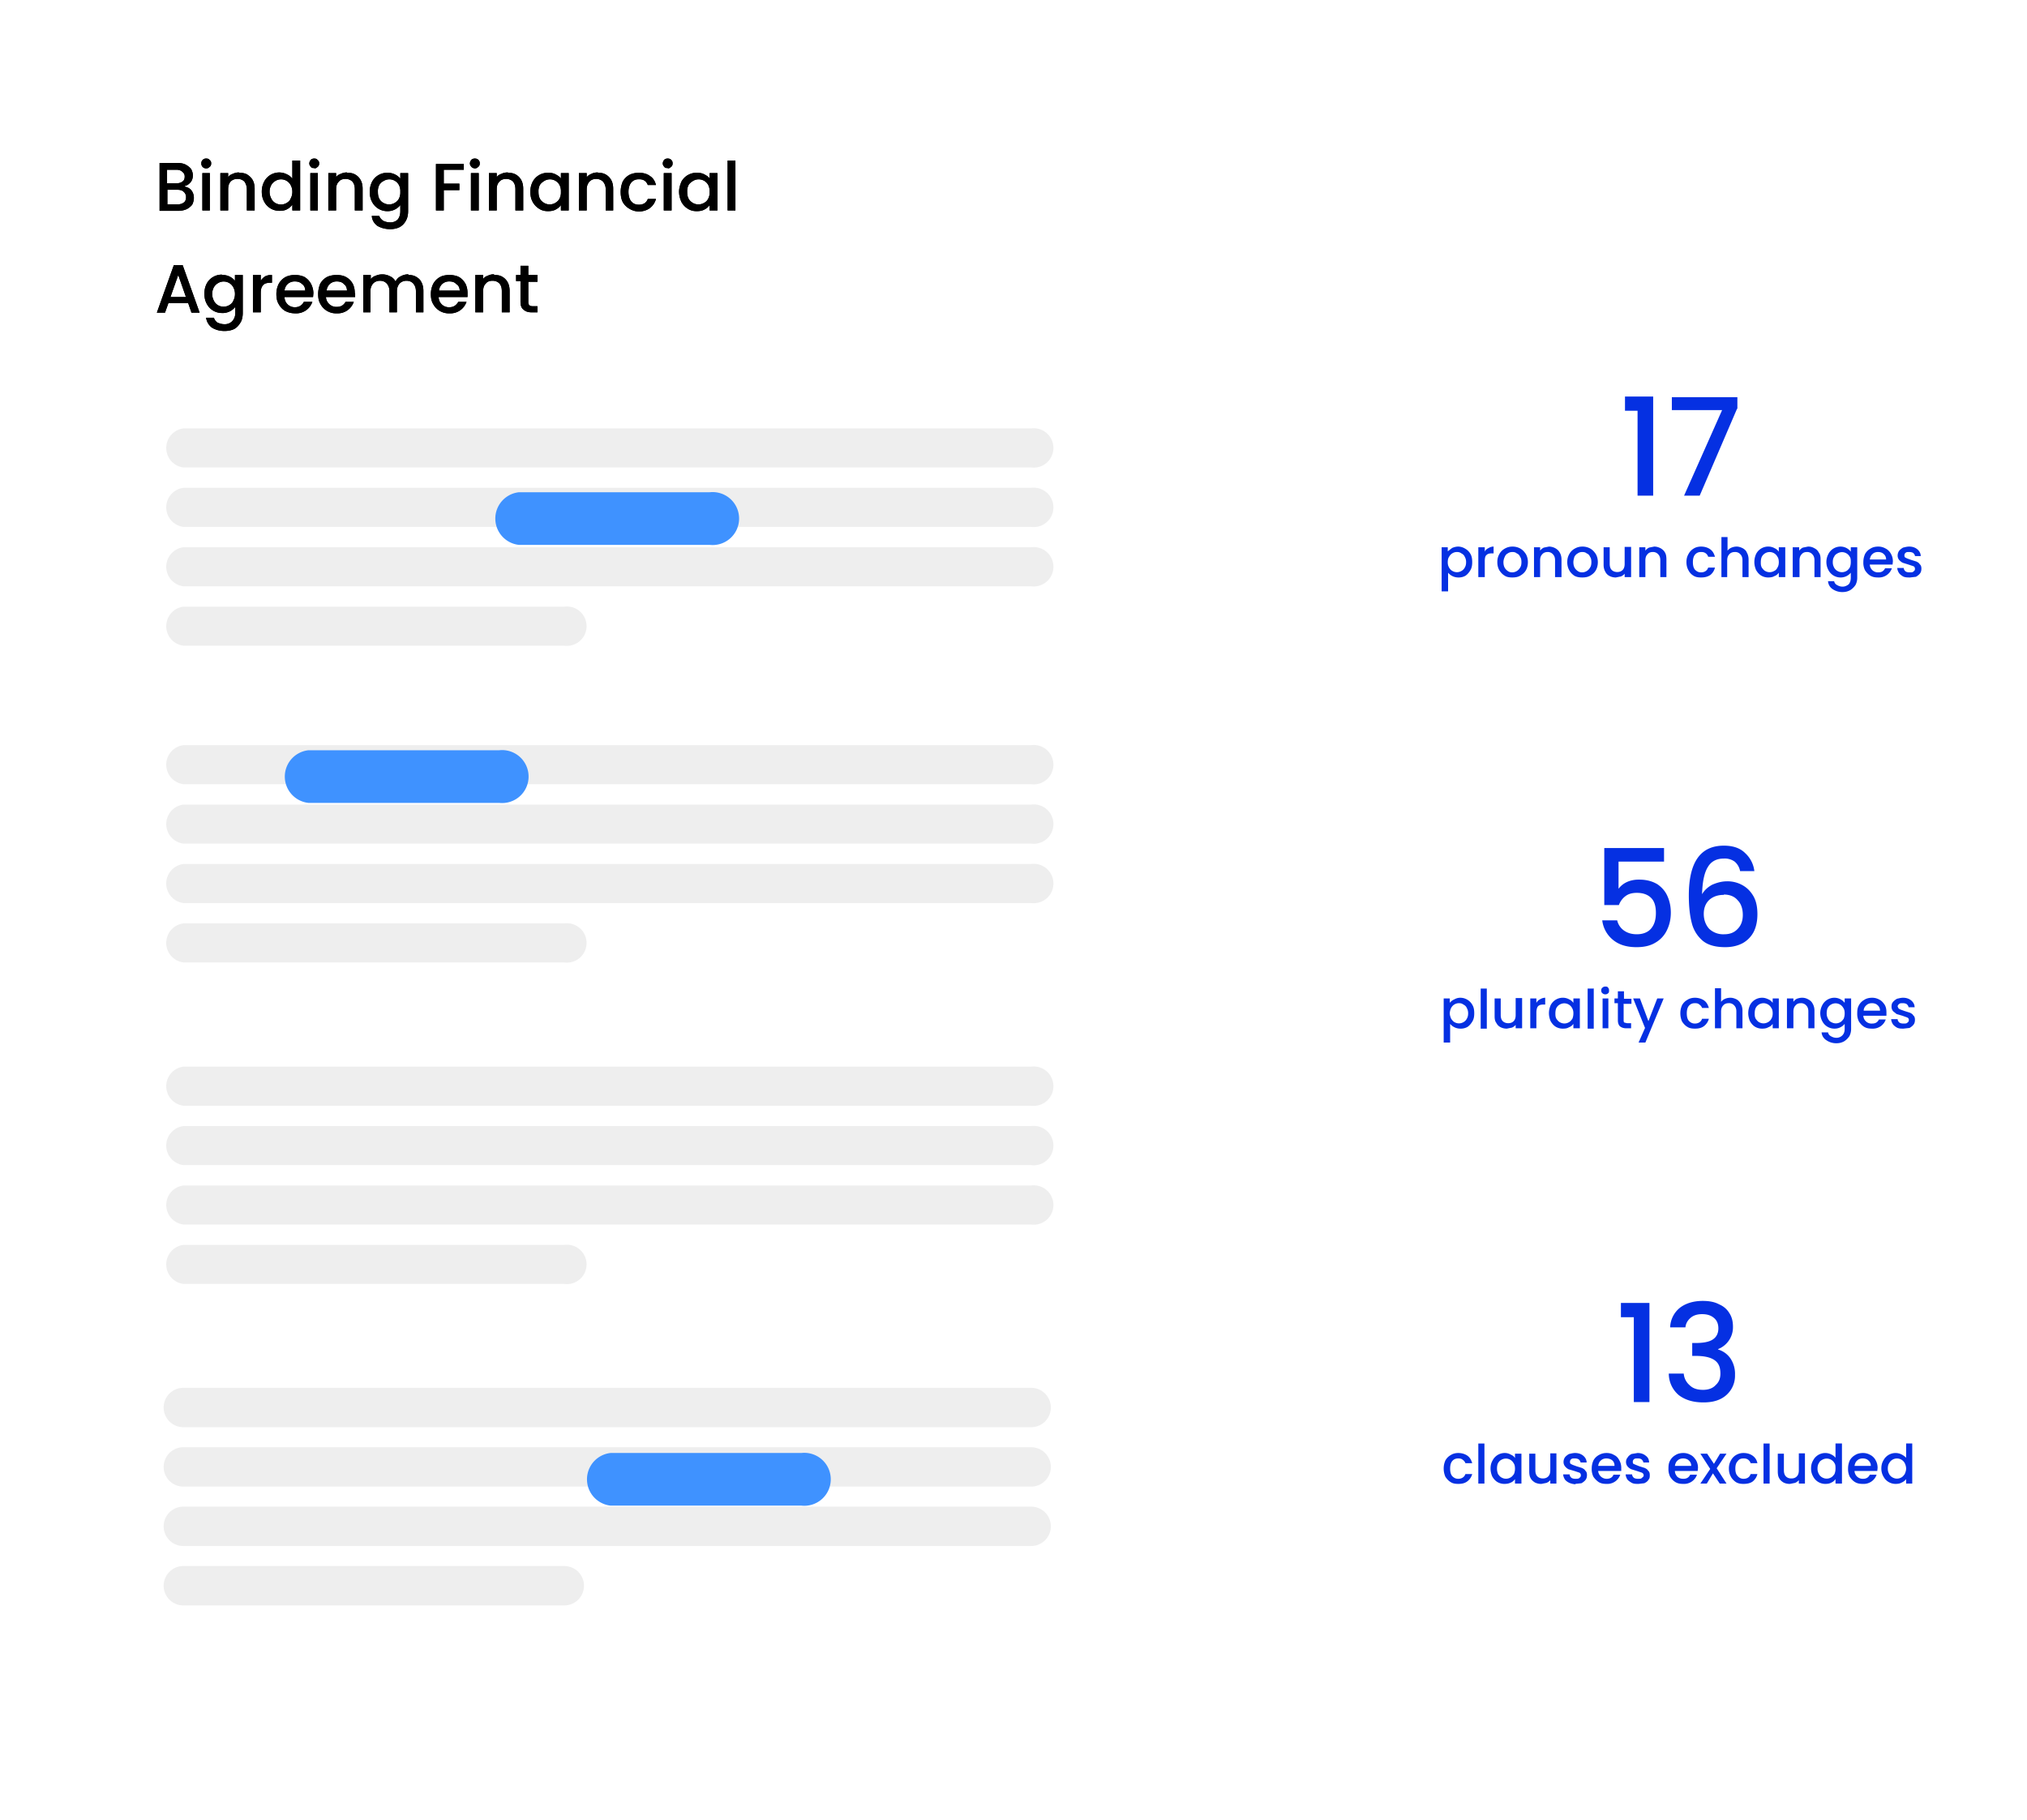 <svg xmlns="http://www.w3.org/2000/svg" width="597" height="536" fill="none"><g clip-path="url(#a)"><g filter="url(#b)"><path fill="#fff" d="M348 .7H14a10 10 0 0 0-10 10v506.7a10 10 0 0 0 10 10h334a10 10 0 0 0 10-10V10.7a10 10 0 0 0-10-10Z"/></g><path fill="#000" d="M54.4 55a3 3 0 0 1 2 1.1c.5.7.7 1.4.7 2.2 0 .7-.2 1.4-.5 2-.4.5-1 1-1.6 1.3-.7.3-1.5.5-2.4.5H47V48h5.3c1 0 1.8.2 2.4.5.7.4 1.2.8 1.6 1.3.3.6.5 1.2.5 1.8 0 .8-.2 1.5-.6 2-.5.6-1 1-1.8 1.2Zm-5.1-1H52c.7 0 1.3-.2 1.7-.5.5-.3.7-.8.7-1.5 0-.6-.2-1-.7-1.4-.4-.4-1-.6-1.7-.6h-2.8v4Zm3 6.2c.8 0 1.4-.2 1.9-.6.4-.3.6-.9.6-1.5a2 2 0 0 0-.7-1.6c-.4-.4-1-.6-1.8-.6h-3v4.3h3Zm8.5-10.6a1.4 1.4 0 0 1-1.5-1.5c0-.4.1-.7.4-1 .3-.3.6-.4 1-.4.5 0 .8.1 1 .4.4.3.5.6.5 1s-.1.8-.4 1c-.3.3-.6.5-1 .5Zm1 1.4v11h-2.2V51h2.3Zm8.6-.1c.9 0 1.7.1 2.4.5.6.4 1.2.9 1.6 1.6.4.7.6 1.6.6 2.6V62h-2.3v-6.2c0-1-.3-1.7-.7-2.3-.5-.5-1.2-.8-2-.8-1 0-1.6.3-2.1.8-.5.6-.7 1.3-.7 2.3v6.2h-2.3V51h2.3v1.2c.3-.5.8-.8 1.4-1 .6-.3 1.2-.4 1.8-.4Zm6.7 5.6c0-1.1.2-2 .7-3a5 5 0 0 1 6.6-2.2c.7.3 1.3.8 1.7 1.3v-5.3h2.3V62h-2.3v-1.7c-.4.5-.9 1-1.5 1.3-.7.4-1.4.5-2.3.5a5 5 0 0 1-4.5-2.7c-.5-.9-.7-1.9-.7-3Zm9 0a4 4 0 0 0-.5-2 3.2 3.2 0 0 0-4.5-1.2c-.5.3-.9.7-1.2 1.2a4 4 0 0 0-.5 2c0 .8.2 1.4.5 2 .3.6.7 1 1.2 1.3a3.3 3.3 0 0 0 3.3 0c.5-.3 1-.7 1.2-1.3a4 4 0 0 0 .5-2Zm6.5-7c-.4 0-.8 0-1-.3-.3-.3-.5-.7-.5-1 0-.5.2-.8.4-1.1.3-.3.7-.4 1-.4.5 0 .8.1 1 .4.4.3.5.6.5 1s-.1.8-.4 1c-.3.3-.6.5-1 .5Zm1 1.5v11h-2.2V51h2.3Zm8.6-.1c1 0 1.7.1 2.4.5s1.2.9 1.6 1.6c.4.7.6 1.6.6 2.6V62h-2.3v-6.2c0-1-.2-1.7-.7-2.3-.5-.5-1.2-.8-2-.8-1 0-1.6.3-2 .8-.6.6-.8 1.3-.8 2.3v6.2h-2.3V51H99v1.2c.3-.5.8-.8 1.4-1 .6-.3 1.2-.4 1.8-.4Zm12 0a4.8 4.8 0 0 1 3.7 1.7V51h2.3v11.2c0 1-.2 2-.6 2.7-.4.8-1 1.5-1.9 2-.8.4-1.7.6-2.8.6-1.5 0-2.8-.4-3.8-1-1-.8-1.5-1.7-1.6-2.9h2.2c.2.6.6 1 1.1 1.4.6.3 1.3.5 2 .5a3 3 0 0 0 2.3-.8c.5-.6.8-1.4.8-2.5v-1.8a4.7 4.7 0 0 1-3.8 1.8 5 5 0 0 1-4.5-2.7c-.5-.9-.7-1.9-.7-3s.2-2 .7-3a5 5 0 0 1 4.5-2.6Zm3.7 5.6a4 4 0 0 0-.4-2 3.2 3.2 0 0 0-4.5-1.2c-.6.3-1 .7-1.3 1.2a4 4 0 0 0-.4 2c0 .8.1 1.4.4 2 .3.6.7 1 1.3 1.3a3.3 3.3 0 0 0 3.2 0c.5-.3 1-.7 1.3-1.3a4 4 0 0 0 .4-2Zm18.7-8.3V50h-5.9v4.1h4.6V56h-4.6v6h-2.3V48.3h8.2Zm3.3 1.4c-.4 0-.8-.2-1-.4-.3-.3-.5-.7-.5-1 0-.5.2-.8.4-1.1.3-.3.7-.4 1-.4.5 0 .8.1 1.1.4.3.3.4.6.4 1s-.1.8-.4 1c-.3.3-.6.5-1 .5ZM141 51v11h-2.3V51h2.3Zm8.6-.1c.8 0 1.6.1 2.3.5.7.4 1.2.9 1.6 1.6.4.7.6 1.6.6 2.6V62h-2.3v-6.2c0-1-.2-1.7-.7-2.3-.5-.5-1.2-.8-2-.8-.9 0-1.6.3-2 .8-.6.6-.8 1.3-.8 2.3v6.2H144V51h2.3v1.2c.3-.5.8-.8 1.4-1 .6-.3 1.2-.4 1.9-.4Zm6.6 5.6c0-1.1.2-2 .7-3a5 5 0 0 1 4.5-2.6c.9 0 1.6.1 2.3.5.6.3 1.2.7 1.5 1.2V51h2.3v11h-2.3v-1.6c-.3.5-.9 1-1.5 1.3-.7.4-1.5.5-2.3.5-1 0-1.8-.2-2.6-.7a5.4 5.4 0 0 1-1.9-2c-.5-.9-.7-1.9-.7-3Zm9 0a4 4 0 0 0-.4-2 3.2 3.2 0 0 0-4.5-1.2c-.5.3-1 .7-1.3 1.2a4 4 0 0 0-.4 2c0 .8.1 1.4.4 2 .3.6.8 1 1.3 1.3a3.3 3.3 0 0 0 3.2 0c.5-.3 1-.7 1.3-1.3a4 4 0 0 0 .4-2Zm10.9-5.6c.9 0 1.6.1 2.3.5.7.4 1.2.9 1.6 1.6.4.7.6 1.6.6 2.6V62h-2.2v-6.2c0-1-.3-1.7-.8-2.3-.5-.5-1.2-.8-2-.8-.9 0-1.5.3-2 .8-.5.6-.8 1.3-.8 2.3v6.2h-2.3V51h2.3v1.2c.4-.5.9-.8 1.4-1 .6-.3 1.2-.4 1.9-.4Zm6.7 5.6c0-1 .2-2 .6-3a5 5 0 0 1 2-2c.8-.4 1.7-.6 2.8-.6 1.3 0 2.4.3 3.3 1 .8.5 1.4 1.4 1.7 2.6h-2.4c-.2-.5-.5-1-1-1.3-.4-.3-1-.4-1.6-.4-1 0-1.7.3-2.3 1-.5.6-.8 1.6-.8 2.7 0 1.2.3 2.2.8 2.8.6.7 1.3 1 2.3 1 1.3 0 2.2-.6 2.6-1.7h2.4a5 5 0 0 1-1.8 2.7c-.8.6-2 1-3.2 1-1 0-2-.3-2.8-.8a5.1 5.1 0 0 1-2-2c-.4-.8-.6-1.8-.6-3Zm13.9-7c-.4 0-.8 0-1-.3-.3-.3-.5-.7-.5-1 0-.5.2-.8.4-1.1.3-.3.7-.4 1-.4.5 0 .8.1 1.1.4.3.3.4.6.4 1s-.1.8-.4 1c-.3.3-.6.5-1 .5Zm1.1 1.5v11h-2.3V51h2.3Zm2.2 5.5c0-1.1.3-2 .7-3a5 5 0 0 1 4.5-2.6c.9 0 1.6.1 2.3.5.6.3 1.2.7 1.5 1.2V51h2.3v11H209v-1.6c-.3.5-.9 1-1.5 1.3-.7.4-1.5.5-2.3.5-1 0-1.8-.2-2.6-.7a5.3 5.3 0 0 1-1.9-2c-.4-.9-.7-1.9-.7-3Zm9 0a4 4 0 0 0-.4-2 3.2 3.2 0 0 0-4.5-1.2c-.5.3-1 .7-1.3 1.2a4 4 0 0 0-.4 2c0 .8.1 1.4.4 2 .3.6.8 1 1.3 1.3a3.3 3.3 0 0 0 3.2 0c.6-.3 1-.7 1.3-1.3a4 4 0 0 0 .4-2Zm7.6-9.2V62h-2.3V47.3h2.3Zm-161.2 42h-5.8l-1 2.8h-2.4l5-14h2.6l5 14h-2.4l-1-2.9Zm-.7-2L52.5 81l-2.3 6.5h4.5ZM65.4 81a4.7 4.7 0 0 1 3.8 1.7V81h2.3v11.2c0 1-.2 2-.6 2.7-.5.8-1 1.5-1.9 2-.8.4-1.8.6-2.9.6-1.5 0-2.7-.4-3.7-1-1-.8-1.5-1.7-1.7-2.9H63c.2.6.5 1 1 1.4.7.3 1.3.5 2.1.5a3 3 0 0 0 2.2-.8c.6-.6 1-1.4 1-2.5v-1.8a4.7 4.7 0 0 1-4 1.8 5 5 0 0 1-4.4-2.7c-.5-.9-.7-1.9-.7-3s.2-2 .7-3a5 5 0 0 1 4.5-2.6Zm3.8 5.6a4 4 0 0 0-.5-2 3.2 3.2 0 0 0-4.5-1.2c-.5.3-.9.7-1.2 1.2a4 4 0 0 0-.5 2c0 .8.2 1.4.5 2 .3.6.7 1 1.2 1.3a3.3 3.3 0 0 0 3.3 0c.5-.3 1-.7 1.2-1.3a4 4 0 0 0 .5-2Zm7.6-3.9c.3-.5.8-1 1.3-1.3a4 4 0 0 1 2-.4v2.3h-.6c-.9 0-1.6.2-2 .7-.5.5-.7 1.2-.7 2.4V92h-2.3V81h2.3v1.5Zm15.5 3.7-.1 1.1h-8.4a3 3 0 0 0 3.1 3c1.2 0 2.1-.6 2.6-1.6H92a5 5 0 0 1-5 3.4c-1.1 0-2-.2-3-.7a5.2 5.2 0 0 1-1.9-2c-.5-.8-.7-1.8-.7-3 0-1 .2-2 .7-3a5 5 0 0 1 2-2c.8-.4 1.7-.6 2.8-.6 1 0 2 .2 2.8.6.8.5 1.4 1.1 1.9 2 .4.8.7 1.7.7 2.8Zm-2.4-.7c0-.9-.3-1.6-.9-2-.6-.6-1.3-.8-2.2-.8a3 3 0 0 0-2 .7 3 3 0 0 0-1 2h6.1Zm14.7.7v1.1H96a3 3 0 0 0 1 2.1 3 3 0 0 0 2.2.8c1.2 0 2-.5 2.6-1.5h2.4a5 5 0 0 1-5 3.4 5.2 5.2 0 0 1-4.8-2.7c-.5-.8-.7-1.8-.7-3 0-1 .2-2 .6-3a5 5 0 0 1 2-2c.8-.4 1.8-.6 2.9-.6 1 0 2 .2 2.7.6.9.5 1.5 1.1 2 2 .4.8.6 1.7.6 2.8Zm-2.4-.7c0-.9-.3-1.6-.9-2-.5-.6-1.3-.8-2.1-.8a3 3 0 0 0-2 .7 3 3 0 0 0-1 2h6Zm18-4.7c.9 0 1.6.1 2.3.5.7.4 1.3.9 1.6 1.6.4.7.6 1.6.6 2.6V92h-2.2v-6.2c0-1-.3-1.7-.8-2.3-.5-.5-1.1-.8-2-.8-.8 0-1.5.3-2 .8-.5.6-.8 1.3-.8 2.3v6.2h-2.2v-6.2c0-1-.3-1.7-.8-2.3-.5-.5-1.1-.8-2-.8-.8 0-1.5.3-2 .8-.5.6-.8 1.3-.8 2.3v6.2H107V81h2.2v1.2c.4-.5.9-.8 1.5-1a4.9 4.9 0 0 1 4.2.2c.7.3 1.2.8 1.6 1.5.3-.6.8-1.2 1.5-1.5.7-.4 1.5-.6 2.3-.6Zm17.5 5.4v1.1h-8.5a3 3 0 0 0 3.2 3c1.2 0 2-.6 2.6-1.6h2.4a5 5 0 0 1-5 3.4 5.2 5.2 0 0 1-4.8-2.7c-.5-.8-.7-1.8-.7-3 0-1 .2-2 .7-3a5 5 0 0 1 2-2c.7-.4 1.7-.6 2.8-.6 1 0 2 .2 2.8.6.8.5 1.4 1.1 1.9 2 .4.8.6 1.7.6 2.8Zm-2.3-.7c0-.9-.3-1.6-1-2-.5-.6-1.2-.8-2.1-.8a3 3 0 0 0-2 .7 3 3 0 0 0-1 2h6Zm10.1-4.7c1 0 1.7.1 2.4.5s1.2.9 1.6 1.6c.4.7.6 1.6.6 2.6V92h-2.3v-6.2c0-1-.2-1.7-.7-2.3-.5-.5-1.2-.8-2-.8-1 0-1.6.3-2 .8-.6.6-.8 1.3-.8 2.3v6.2H140V81h2.3v1.2c.3-.5.8-.8 1.4-1 .6-.3 1.2-.4 1.8-.4Zm10.1 2V89c0 .4.1.7.3.9.2.2.5.3 1 .3h1.4V92h-1.8c-1 0-1.8-.3-2.3-.8-.6-.4-.9-1.2-.9-2.3v-6.1H152V81h1.3v-2.7h2.3V81h2.7V83h-2.7Z"/><path fill="#000" d="M54.4 55a3 3 0 0 1 2 1.1c.5.7.7 1.4.7 2.2 0 .7-.2 1.4-.5 2-.4.5-1 1-1.6 1.3-.7.3-1.5.5-2.4.5H47V48h5.3c1 0 1.8.2 2.4.5.7.4 1.2.8 1.6 1.3.3.6.5 1.2.5 1.8 0 .8-.2 1.5-.6 2-.5.6-1 1-1.8 1.2Zm-5.1-1H52c.7 0 1.3-.2 1.7-.5.5-.3.7-.8.7-1.5 0-.6-.2-1-.7-1.4-.4-.4-1-.6-1.7-.6h-2.8v4Zm3 6.2c.8 0 1.4-.2 1.9-.6.4-.3.6-.9.6-1.5a2 2 0 0 0-.7-1.6c-.4-.4-1-.6-1.8-.6h-3v4.3h3Zm8.5-10.6a1.4 1.4 0 0 1-1.5-1.5c0-.4.1-.7.4-1 .3-.3.6-.4 1-.4.5 0 .8.1 1 .4.4.3.5.6.5 1s-.1.8-.4 1c-.3.3-.6.5-1 .5Zm1 1.4v11h-2.2V51h2.3Zm8.6-.1c.9 0 1.7.1 2.4.5.6.4 1.2.9 1.6 1.6.4.7.6 1.6.6 2.6V62h-2.3v-6.2c0-1-.3-1.7-.7-2.3-.5-.5-1.2-.8-2-.8-1 0-1.6.3-2.1.8-.5.6-.7 1.3-.7 2.3v6.2h-2.3V51h2.3v1.2c.3-.5.8-.8 1.4-1 .6-.3 1.2-.4 1.8-.4Zm6.7 5.6c0-1.1.2-2 .7-3a5 5 0 0 1 6.6-2.2c.7.3 1.3.8 1.7 1.3v-5.3h2.3V62h-2.3v-1.7c-.4.5-.9 1-1.5 1.3-.7.4-1.4.5-2.3.5a5 5 0 0 1-4.5-2.7c-.5-.9-.7-1.9-.7-3Zm9 0a4 4 0 0 0-.5-2 3.2 3.2 0 0 0-4.5-1.2c-.5.3-.9.7-1.2 1.2a4 4 0 0 0-.5 2c0 .8.2 1.4.5 2 .3.6.7 1 1.2 1.3a3.3 3.3 0 0 0 3.3 0c.5-.3 1-.7 1.2-1.3a4 4 0 0 0 .5-2Zm6.5-7c-.4 0-.8 0-1-.3-.3-.3-.5-.7-.5-1 0-.5.2-.8.4-1.1.3-.3.7-.4 1-.4.5 0 .8.1 1 .4.4.3.5.6.5 1s-.1.8-.4 1c-.3.3-.6.5-1 .5Zm1 1.5v11h-2.2V51h2.3Zm8.6-.1c1 0 1.7.1 2.4.5s1.2.9 1.6 1.6c.4.7.6 1.6.6 2.6V62h-2.3v-6.2c0-1-.2-1.7-.7-2.3-.5-.5-1.2-.8-2-.8-1 0-1.6.3-2 .8-.6.6-.8 1.3-.8 2.3v6.2h-2.3V51H99v1.2c.3-.5.8-.8 1.4-1 .6-.3 1.2-.4 1.8-.4Zm12 0a4.8 4.8 0 0 1 3.7 1.7V51h2.3v11.2c0 1-.2 2-.6 2.7-.4.8-1 1.5-1.9 2-.8.4-1.7.6-2.8.6-1.5 0-2.8-.4-3.8-1-1-.8-1.5-1.7-1.6-2.9h2.2c.2.6.6 1 1.1 1.4.6.3 1.3.5 2 .5a3 3 0 0 0 2.3-.8c.5-.6.8-1.4.8-2.5v-1.8a4.7 4.7 0 0 1-3.8 1.8 5 5 0 0 1-4.5-2.7c-.5-.9-.7-1.9-.7-3s.2-2 .7-3a5 5 0 0 1 4.5-2.6Zm3.7 5.6a4 4 0 0 0-.4-2 3.2 3.2 0 0 0-4.5-1.2c-.6.3-1 .7-1.3 1.2a4 4 0 0 0-.4 2c0 .8.1 1.4.4 2 .3.6.7 1 1.3 1.3a3.3 3.3 0 0 0 3.2 0c.5-.3 1-.7 1.3-1.3a4 4 0 0 0 .4-2Zm18.7-8.3V50h-5.9v4.1h4.6V56h-4.6v6h-2.3V48.3h8.2Zm3.3 1.4c-.4 0-.8-.2-1-.4-.3-.3-.5-.7-.5-1 0-.5.2-.8.4-1.1.3-.3.7-.4 1-.4.5 0 .8.1 1.1.4.3.3.4.6.4 1s-.1.8-.4 1c-.3.3-.6.5-1 .5ZM141 51v11h-2.3V51h2.3Zm8.6-.1c.8 0 1.6.1 2.3.5.7.4 1.2.9 1.6 1.6.4.7.6 1.6.6 2.6V62h-2.3v-6.2c0-1-.2-1.7-.7-2.3-.5-.5-1.2-.8-2-.8-.9 0-1.6.3-2 .8-.6.6-.8 1.3-.8 2.3v6.2H144V51h2.3v1.2c.3-.5.8-.8 1.4-1 .6-.3 1.2-.4 1.9-.4Zm6.6 5.6c0-1.1.2-2 .7-3a5 5 0 0 1 4.5-2.6c.9 0 1.6.1 2.3.5.6.3 1.2.7 1.5 1.2V51h2.3v11h-2.3v-1.6c-.3.5-.9 1-1.5 1.3-.7.4-1.5.5-2.3.5-1 0-1.8-.2-2.6-.7a5.4 5.4 0 0 1-1.9-2c-.5-.9-.7-1.9-.7-3Zm9 0a4 4 0 0 0-.4-2 3.2 3.2 0 0 0-4.5-1.2c-.5.3-1 .7-1.3 1.2a4 4 0 0 0-.4 2c0 .8.1 1.4.4 2 .3.6.8 1 1.3 1.3a3.3 3.3 0 0 0 3.2 0c.5-.3 1-.7 1.3-1.3a4 4 0 0 0 .4-2Zm10.9-5.6c.9 0 1.6.1 2.3.5.7.4 1.2.9 1.6 1.6.4.7.6 1.6.6 2.6V62h-2.2v-6.2c0-1-.3-1.7-.8-2.3-.5-.5-1.2-.8-2-.8-.9 0-1.5.3-2 .8-.5.6-.8 1.3-.8 2.3v6.2h-2.3V51h2.3v1.2c.4-.5.9-.8 1.4-1 .6-.3 1.2-.4 1.9-.4Zm6.7 5.6c0-1 .2-2 .6-3a5 5 0 0 1 2-2c.8-.4 1.7-.6 2.8-.6 1.3 0 2.4.3 3.3 1 .8.5 1.4 1.4 1.7 2.6h-2.4c-.2-.5-.5-1-1-1.3-.4-.3-1-.4-1.6-.4-1 0-1.7.3-2.3 1-.5.6-.8 1.6-.8 2.7 0 1.2.3 2.2.8 2.8.6.7 1.3 1 2.3 1 1.3 0 2.2-.6 2.6-1.7h2.4a5 5 0 0 1-1.8 2.7c-.8.6-2 1-3.2 1-1 0-2-.3-2.8-.8a5.1 5.1 0 0 1-2-2c-.4-.8-.6-1.8-.6-3Zm13.9-7c-.4 0-.8 0-1-.3-.3-.3-.5-.7-.5-1 0-.5.2-.8.4-1.1.3-.3.7-.4 1-.4.5 0 .8.1 1.1.4.3.3.4.6.4 1s-.1.8-.4 1c-.3.3-.6.5-1 .5Zm1.1 1.5v11h-2.3V51h2.3Zm2.2 5.5c0-1.1.3-2 .7-3a5 5 0 0 1 4.5-2.6c.9 0 1.6.1 2.3.5.6.3 1.2.7 1.5 1.2V51h2.3v11H209v-1.6c-.3.5-.9 1-1.5 1.3-.7.4-1.5.5-2.3.5-1 0-1.8-.2-2.6-.7a5.3 5.3 0 0 1-1.9-2c-.4-.9-.7-1.9-.7-3Zm9 0a4 4 0 0 0-.4-2 3.2 3.2 0 0 0-4.5-1.2c-.5.3-1 .7-1.3 1.2a4 4 0 0 0-.4 2c0 .8.1 1.4.4 2 .3.6.8 1 1.3 1.3a3.3 3.3 0 0 0 3.2 0c.6-.3 1-.7 1.3-1.3a4 4 0 0 0 .4-2Zm7.6-9.2V62h-2.3V47.3h2.3Zm-161.2 42h-5.8l-1 2.8h-2.4l5-14h2.6l5 14h-2.4l-1-2.9Zm-.7-2L52.5 81l-2.3 6.5h4.5ZM65.4 81a4.7 4.7 0 0 1 3.8 1.7V81h2.3v11.2c0 1-.2 2-.6 2.7-.5.8-1 1.5-1.9 2-.8.4-1.8.6-2.9.6-1.5 0-2.7-.4-3.7-1-1-.8-1.5-1.7-1.7-2.9H63c.2.6.5 1 1 1.4.7.3 1.3.5 2.1.5a3 3 0 0 0 2.2-.8c.6-.6 1-1.4 1-2.5v-1.8a4.7 4.7 0 0 1-4 1.8 5 5 0 0 1-4.4-2.7c-.5-.9-.7-1.9-.7-3s.2-2 .7-3a5 5 0 0 1 4.5-2.6Zm3.8 5.6a4 4 0 0 0-.5-2 3.2 3.2 0 0 0-4.5-1.2c-.5.3-.9.7-1.2 1.2a4 4 0 0 0-.5 2c0 .8.2 1.4.5 2 .3.6.7 1 1.2 1.3a3.3 3.3 0 0 0 3.3 0c.5-.3 1-.7 1.2-1.3a4 4 0 0 0 .5-2Zm7.6-3.9c.3-.5.8-1 1.3-1.3a4 4 0 0 1 2-.4v2.3h-.6c-.9 0-1.6.2-2 .7-.5.5-.7 1.2-.7 2.4V92h-2.3V81h2.3v1.5Zm15.5 3.7-.1 1.1h-8.4a3 3 0 0 0 3.1 3c1.2 0 2.1-.6 2.6-1.6H92a5 5 0 0 1-5 3.4c-1.1 0-2-.2-3-.7a5.2 5.2 0 0 1-1.9-2c-.5-.8-.7-1.8-.7-3 0-1 .2-2 .7-3a5 5 0 0 1 2-2c.8-.4 1.7-.6 2.8-.6 1 0 2 .2 2.8.6.8.5 1.4 1.1 1.9 2 .4.8.7 1.7.7 2.8Zm-2.4-.7c0-.9-.3-1.6-.9-2-.6-.6-1.3-.8-2.2-.8a3 3 0 0 0-2 .7 3 3 0 0 0-1 2h6.1Zm14.7.7v1.1H96a3 3 0 0 0 1 2.1 3 3 0 0 0 2.2.8c1.2 0 2-.5 2.6-1.5h2.4a5 5 0 0 1-5 3.4 5.2 5.2 0 0 1-4.8-2.7c-.5-.8-.7-1.8-.7-3 0-1 .2-2 .6-3a5 5 0 0 1 2-2c.8-.4 1.8-.6 2.9-.6 1 0 2 .2 2.7.6.9.5 1.5 1.1 2 2 .4.8.6 1.7.6 2.8Zm-2.4-.7c0-.9-.3-1.6-.9-2-.5-.6-1.3-.8-2.1-.8a3 3 0 0 0-2 .7 3 3 0 0 0-1 2h6Zm18-4.7c.9 0 1.6.1 2.3.5.7.4 1.3.9 1.6 1.6.4.7.6 1.6.6 2.6V92h-2.2v-6.2c0-1-.3-1.7-.8-2.3-.5-.5-1.1-.8-2-.8-.8 0-1.5.3-2 .8-.5.6-.8 1.3-.8 2.3v6.2h-2.2v-6.2c0-1-.3-1.7-.8-2.3-.5-.5-1.1-.8-2-.8-.8 0-1.5.3-2 .8-.5.6-.8 1.3-.8 2.3v6.2H107V81h2.2v1.2c.4-.5.9-.8 1.5-1a4.9 4.9 0 0 1 4.2.2c.7.3 1.2.8 1.6 1.5.3-.6.8-1.2 1.5-1.5.7-.4 1.5-.6 2.3-.6Zm17.5 5.4v1.1h-8.5a3 3 0 0 0 3.2 3c1.2 0 2-.6 2.6-1.6h2.4a5 5 0 0 1-5 3.4 5.2 5.2 0 0 1-4.8-2.7c-.5-.8-.7-1.8-.7-3 0-1 .2-2 .7-3a5 5 0 0 1 2-2c.7-.4 1.7-.6 2.8-.6 1 0 2 .2 2.8.6.8.5 1.4 1.1 1.9 2 .4.8.6 1.7.6 2.8Zm-2.3-.7c0-.9-.3-1.6-1-2-.5-.6-1.2-.8-2.1-.8a3 3 0 0 0-2 .7 3 3 0 0 0-1 2h6Zm10.1-4.7c1 0 1.7.1 2.4.5s1.2.9 1.6 1.6c.4.7.6 1.6.6 2.6V92h-2.3v-6.2c0-1-.2-1.7-.7-2.3-.5-.5-1.2-.8-2-.8-1 0-1.6.3-2 .8-.6.6-.8 1.3-.8 2.3v6.2H140V81h2.3v1.2c.3-.5.8-.8 1.4-1 .6-.3 1.2-.4 1.8-.4Zm10.1 2V89c0 .4.1.7.3.9.2.2.5.3 1 .3h1.4V92h-1.8c-1 0-1.8-.3-2.3-.8-.6-.4-.9-1.2-.9-2.3v-6.1H152V81h1.3v-2.7h2.3V81h2.7V83h-2.7Z"/><g filter="url(#c)"><path fill="#fff" d="M582.4 80H407a10 10 0 0 0-10 10v98.3a10 10 0 0 0 10 10h175.4a10 10 0 0 0 10-10V90a10 10 0 0 0-10-10Z"/></g><path fill="#0530E2" d="M478.6 121v-4.2h8.3V146h-4.6v-25h-3.7Zm33-.6-11 25.6H496l11.2-25.2h-14.8V117h19.3v3.4Zm-85.2 42 1.3-1c.5-.2 1.1-.4 1.8-.4a4 4 0 0 1 2 .6 4 4 0 0 1 1.6 1.6c.4.7.5 1.5.5 2.4 0 .8-.1 1.6-.5 2.3-.4.7-.9 1.3-1.5 1.7a4 4 0 0 1-2.1.5 3.9 3.9 0 0 1-3-1.4v5.5h-1.9v-13h1.8v1.3Zm5.4 3.2a3 3 0 0 0-.4-1.6c-.2-.5-.6-.8-1-1-.4-.3-.8-.4-1.3-.4a2.6 2.6 0 0 0-2.3 1.4c-.3.4-.4 1-.4 1.6 0 .6.1 1.1.4 1.6.2.4.6.8 1 1a2.6 2.6 0 0 0 2.6 0c.4-.2.8-.6 1-1 .3-.5.4-1 .4-1.6Zm5.5-3.1c.2-.5.6-.8 1-1 .5-.3 1-.5 1.6-.5v2h-.5c-.7 0-1.2.1-1.6.5-.4.3-.5 1-.5 1.9v4.6h-1.9v-8.8h1.9v1.3Zm8.1 7.6c-.8 0-1.6-.1-2.2-.5-.7-.4-1.2-1-1.6-1.6-.4-.7-.6-1.5-.6-2.4 0-1 .2-1.7.6-2.4a4 4 0 0 1 1.6-1.6c.7-.4 1.4-.6 2.3-.6.8 0 1.6.2 2.3.6.7.4 1.2 1 1.6 1.6.4.7.6 1.5.6 2.4 0 .9-.2 1.7-.6 2.4-.4.7-1 1.2-1.7 1.6-.7.4-1.5.5-2.3.5Zm0-1.5a2.7 2.7 0 0 0 2.3-1.4c.3-.4.4-1 .4-1.6 0-.7-.1-1.2-.4-1.6-.2-.5-.5-.8-1-1-.3-.3-.8-.4-1.2-.4-.5 0-1 .1-1.4.4-.4.2-.7.5-.9 1-.2.4-.4 1-.4 1.6 0 1 .3 1.7.8 2.2.5.5 1 .8 1.8.8Zm10.8-7.6a4 4 0 0 1 1.9.5c.5.3 1 .7 1.3 1.3.3.5.5 1.2.5 2v5.2H458v-5c0-.7-.2-1.3-.6-1.7a2 2 0 0 0-1.6-.7c-.6 0-1.2.2-1.6.7-.4.4-.6 1-.6 1.8v4.9h-1.8v-8.8h1.8v1a3 3 0 0 1 1.1-.9l1.5-.3Zm9.8 9.1c-.8 0-1.6-.1-2.3-.5-.6-.4-1.2-1-1.5-1.6-.4-.7-.6-1.5-.6-2.4 0-1 .2-1.7.6-2.4a4 4 0 0 1 1.6-1.6c.7-.4 1.4-.6 2.3-.6.8 0 1.6.2 2.3.6.7.4 1.2 1 1.6 1.6.4.7.6 1.5.6 2.4 0 .9-.2 1.7-.6 2.4-.4.7-1 1.2-1.7 1.6-.7.4-1.5.5-2.3.5Zm0-1.5a2.7 2.7 0 0 0 2.3-1.4c.3-.4.4-1 .4-1.6 0-.7-.1-1.2-.4-1.6-.2-.5-.5-.8-1-1-.3-.3-.8-.4-1.3-.4-.4 0-.9.1-1.3.4-.4.2-.7.5-1 1-.1.4-.3 1-.3 1.6 0 1 .3 1.7.8 2.2.5.5 1 .8 1.8.8Zm14.4-7.4v8.8h-1.9v-1a3 3 0 0 1-1.1.8l-1.5.3a4 4 0 0 1-1.8-.4c-.6-.3-1-.7-1.3-1.3-.3-.5-.5-1.2-.5-2v-5.2h1.8v4.9c0 .8.2 1.4.6 1.8.4.4 1 .6 1.6.6.7 0 1.2-.2 1.6-.6.4-.4.6-1 .6-1.8v-5h1.9Zm6.8-.2c.7 0 1.3.2 1.9.5.5.3 1 .7 1.3 1.3.3.5.4 1.2.4 2v5.2H489v-5c0-.7-.2-1.3-.6-1.7a2 2 0 0 0-1.6-.7c-.7 0-1.2.2-1.6.7-.4.4-.6 1-.6 1.8v4.9h-1.8v-8.8h1.8v1a3 3 0 0 1 1.1-.9l1.5-.3Zm9.5 4.6c0-1 .2-1.7.6-2.4a4 4 0 0 1 1.5-1.6c.6-.4 1.4-.6 2.2-.6 1.1 0 2 .3 2.7.8.7.5 1.1 1.2 1.4 2.2h-2a2 2 0 0 0-.7-1c-.4-.3-.8-.4-1.4-.4-.7 0-1.3.2-1.8.8-.4.5-.6 1.2-.6 2.2 0 1 .2 1.7.6 2.2.5.5 1 .8 1.8.8 1 0 1.8-.5 2.1-1.4h2a4 4 0 0 1-1.4 2.2c-.8.5-1.6.7-2.7.7-.8 0-1.6-.1-2.2-.5-.7-.4-1.2-1-1.5-1.6-.4-.7-.6-1.5-.6-2.4Zm14.8-4.6c.6 0 1.2.2 1.8.5.5.3 1 .7 1.2 1.3.3.5.5 1.2.5 2v5.2h-1.8v-5c0-.7-.2-1.3-.6-1.7a2 2 0 0 0-1.6-.7c-.7 0-1.3.2-1.7.7-.4.4-.6 1-.6 1.8v4.9H507v-11.8h1.8v4a3 3 0 0 1 1.2-.9 4 4 0 0 1 1.6-.3Zm5.2 4.6c0-1 .2-1.7.5-2.4a4 4 0 0 1 3.7-2.2c.6 0 1.3.2 1.8.5.5.2.9.6 1.2 1v-1.3h1.9v8.8h-1.9v-1.3c-.3.4-.7.8-1.3 1-.5.3-1.1.4-1.8.4a4 4 0 0 1-2-.5c-.7-.4-1.2-1-1.6-1.7-.3-.7-.5-1.5-.5-2.3Zm7.2 0c0-.6-.1-1.2-.4-1.6a2.6 2.6 0 0 0-4.6 0c-.2.4-.3 1-.3 1.6 0 .6 0 1 .3 1.6.3.4.6.8 1 1a2.6 2.6 0 0 0 2.6 0c.5-.2.8-.6 1-1 .3-.5.4-1 .4-1.6Zm8.7-4.6c.7 0 1.3.2 1.8.5.6.3 1 .7 1.3 1.3.4.5.5 1.2.5 2v5.2h-1.8v-5c0-.7-.2-1.3-.6-1.7a2 2 0 0 0-1.6-.7c-.7 0-1.2.2-1.6.7-.4.4-.6 1-.6 1.8v4.9H528v-8.8h1.9v1a3 3 0 0 1 1.1-.9l1.5-.3Zm9.5 0a3.8 3.8 0 0 1 3 1.5v-1.3h1.9v9c0 .8-.2 1.5-.5 2.1-.4.6-.9 1.1-1.5 1.5-.7.4-1.4.6-2.3.6a5 5 0 0 1-3-.9 3 3 0 0 1-1.3-2.3h1.8c.1.5.4.9.8 1.1.5.3 1 .5 1.7.5s1.3-.3 1.8-.7c.4-.5.6-1.1.6-2v-1.4a3.8 3.8 0 0 1-3 1.4 4 4 0 0 1-3.6-2.2 5 5 0 0 1 0-4.7 4 4 0 0 1 3.6-2.2Zm3 4.6c0-.6 0-1.2-.3-1.6a2.6 2.6 0 0 0-3.6-1c-.4.2-.8.5-1 1-.3.4-.4 1-.4 1.6 0 .6.1 1 .4 1.6.2.4.6.8 1 1a2.6 2.6 0 0 0 2.6 0c.4-.2.7-.6 1-1 .2-.5.3-1 .3-1.6Zm12.4-.2-.1.9h-6.7a2.4 2.4 0 0 0 2.5 2.3c1 0 1.6-.4 2-1.2h2a4 4 0 0 1-4 2.7c-.9 0-1.6-.1-2.3-.5-.7-.4-1.2-1-1.6-1.6a5 5 0 0 1-.5-2.4c0-1 .2-1.7.5-2.4a4 4 0 0 1 1.6-1.6c.6-.4 1.4-.6 2.3-.6.8 0 1.5.2 2.2.6.6.3 1.2.9 1.5 1.5.4.7.6 1.4.6 2.3Zm-2-.6a2 2 0 0 0-.7-1.6c-.4-.4-1-.6-1.7-.6-.6 0-1.2.2-1.6.6-.5.4-.7 1-.8 1.6h4.9Zm7 5.3c-.7 0-1.4 0-2-.3-.5-.3-.9-.6-1.2-1-.3-.5-.5-1-.5-1.5h1.9c0 .4.2.7.5 1 .3.2.7.3 1.2.3s1 0 1.2-.3c.3-.2.4-.4.4-.7 0-.4-.1-.6-.4-.8l-1.5-.5-1.6-.5c-.5-.2-.8-.5-1.1-.8a2 2 0 0 1-.5-1.4c0-.5.2-1 .4-1.3.3-.4.7-.7 1.2-1 .5-.1 1.1-.3 1.8-.3 1 0 1.8.3 2.4.8.6.5 1 1.2 1 2H564c0-.3-.2-.6-.5-.9-.3-.2-.7-.3-1.2-.3-.4 0-.8 0-1 .2-.3.2-.4.5-.4.8 0 .2 0 .4.2.6l.6.3 1.1.4 1.6.5c.4.2.8.4 1 .8.4.3.5.8.5 1.3s-.1 1-.4 1.4c-.3.4-.7.7-1.2 1l-1.7.2Z"/><g filter="url(#d)"><path fill="#fff" d="M582.4 213H407a10 10 0 0 0-10 10v98.3a10 10 0 0 0 10 10h175.4a10 10 0 0 0 10-10V223a10 10 0 0 0-10-10Z"/></g><path fill="#0530E2" d="M490.1 253.8h-13.4v8c.6-.8 1.4-1.5 2.5-2s2.3-.7 3.5-.7c2.3 0 4 .5 5.5 1.4 1.4 1 2.4 2.2 3 3.7.6 1.4.9 3 .9 4.6 0 2-.4 3.7-1.2 5.3a8.3 8.3 0 0 1-3.4 3.6c-1.5.9-3.3 1.3-5.5 1.3-2.9 0-5.2-.7-7-2.2a8.7 8.7 0 0 1-3.1-5.7h4.4a5 5 0 0 0 2 3c1 .7 2.2 1.1 3.8 1.1 1.8 0 3.3-.6 4.2-1.7 1-1.2 1.4-2.7 1.4-4.6 0-1.9-.4-3.4-1.4-4.4-1-1-2.4-1.5-4.2-1.5-1.4 0-2.5.3-3.4 1-.8.6-1.5 1.5-1.9 2.6h-4.3v-16.8h17.6v4Zm22.4 2.8a4.8 4.8 0 0 0-1.6-2.8 5 5 0 0 0-3.2-.9c-2.1 0-3.7.8-4.7 2.5-1 1.6-1.6 4.2-1.7 8 .7-1.2 1.7-2.1 3-2.8 1.4-.6 2.8-1 4.4-1a9 9 0 0 1 4.6 1.2c1.4.8 2.4 1.9 3.2 3.3.8 1.5 1.1 3.2 1.1 5.2 0 1.8-.3 3.5-1 5a8.1 8.1 0 0 1-3.3 3.5c-1.5.8-3.2 1.2-5.2 1.2-2.8 0-5-.6-6.5-1.8a9.9 9.9 0 0 1-3.3-5.2c-.6-2.2-.9-5-.9-8.2 0-9.8 3.4-14.7 10.3-14.7 2.7 0 4.8.7 6.3 2.2a8.5 8.5 0 0 1 2.7 5.3h-4.2Zm-4.8 7c-1.6 0-3 .4-4.2 1.4-1.1 1-1.7 2.4-1.7 4.2 0 1.8.6 3.3 1.6 4.4a6 6 0 0 0 4.4 1.6c1.7 0 3-.5 4-1.6 1-1 1.5-2.4 1.5-4.1 0-1.8-.5-3.3-1.5-4.3-.9-1.1-2.3-1.7-4.1-1.7ZM427 295.4c.3-.4.8-.8 1.3-1 .5-.3 1.1-.5 1.8-.5a4 4 0 0 1 2.1.6 4 4 0 0 1 1.5 1.6c.4.7.5 1.5.5 2.4 0 .8-.1 1.6-.5 2.3-.4.7-.9 1.3-1.5 1.7a4 4 0 0 1-2.1.5 3.9 3.9 0 0 1-3-1.4v5.5h-1.9v-13h1.8v1.3Zm5.4 3a3 3 0 0 0-.4-1.5c-.2-.5-.6-.8-1-1-.4-.3-.8-.4-1.3-.4a2.6 2.6 0 0 0-2.3 1.4c-.2.4-.4 1-.4 1.6 0 .6.2 1.1.4 1.6.3.4.6.8 1 1a2.6 2.6 0 0 0 2.6 0c.4-.2.8-.6 1-1 .3-.5.4-1 .4-1.6Zm5.5-7.3V303h-1.8v-11.8h1.8Zm10.4 3v8.8h-1.9v-1a3 3 0 0 1-1.1.8l-1.5.3a4 4 0 0 1-1.8-.4c-.6-.3-1-.7-1.3-1.3-.4-.5-.5-1.2-.5-2v-5.2h1.8v4.9c0 .8.2 1.4.6 1.8.4.4 1 .6 1.6.6.7 0 1.2-.2 1.6-.6.4-.4.6-1 .6-1.8v-5h1.9Zm4.2 1.3c.3-.5.6-.8 1-1 .5-.3 1-.5 1.6-.5v2h-.4c-.8 0-1.3.1-1.7.5-.3.3-.5 1-.5 1.9v4.6h-1.8v-8.8h1.8v1.3Zm3.7 3c0-.8.2-1.6.5-2.3a4 4 0 0 1 3.7-2.2c.6 0 1.3.2 1.8.5.5.2.9.6 1.2 1v-1.3h1.9v8.8h-1.9v-1.3c-.3.4-.7.8-1.3 1-.5.3-1 .4-1.8.4a4 4 0 0 1-2-.5c-.7-.4-1.2-1-1.6-1.7-.3-.7-.5-1.5-.5-2.3Zm7.2 0c0-.5-.1-1-.4-1.5a2.6 2.6 0 0 0-3.6-1c-.4.2-.7.5-1 1-.2.4-.3 1-.3 1.6 0 .6 0 1 .3 1.6.3.4.6.8 1 1a2.6 2.6 0 0 0 2.7 0c.4-.2.7-.6 1-1 .2-.5.3-1 .3-1.6Zm6-7.3V303h-1.8v-11.8h1.9Zm3.4 1.8c-.3 0-.6-.1-.8-.3-.3-.2-.4-.5-.4-.9 0-.3.1-.6.4-.8.2-.2.5-.3.8-.3.3 0 .6 0 .8.3.2.2.3.5.3.8 0 .4 0 .7-.3.9-.2.2-.5.3-.8.3Zm.9 1.2v8.8H472v-8.8h1.8Zm4.5 1.5v4.9c0 .3 0 .5.2.7l.8.2h1.2v1.5H479c-.8 0-1.4-.2-1.9-.6-.4-.4-.6-1-.6-1.8v-5h-1v-1.4h1V292h1.8v2.2h2.2v1.5h-2.2Zm11.8-1.5-5.4 13h-2l1.9-4.3-3.5-8.7h2l2.5 6.7 2.6-6.7h1.9Zm4.9 4.4c0-1 .2-1.7.5-2.4a4 4 0 0 1 1.6-1.6c.6-.4 1.4-.6 2.2-.6 1 0 2 .3 2.7.8.7.5 1.1 1.2 1.4 2.2h-2a2 2 0 0 0-.8-1c-.3-.3-.7-.4-1.3-.4-.7 0-1.3.2-1.8.8-.4.5-.6 1.2-.6 2.2 0 1 .2 1.7.6 2.2.5.5 1 .8 1.8.8 1 0 1.8-.5 2.1-1.4h2a4 4 0 0 1-1.5 2.2c-.7.5-1.5.7-2.6.7-.8 0-1.6-.1-2.2-.5-.7-.4-1.2-1-1.6-1.6-.3-.7-.5-1.5-.5-2.4Zm14.8-4.6c.6 0 1.2.2 1.8.5.5.3.9.7 1.2 1.3.3.5.5 1.2.5 2v5.2h-1.8v-5c0-.7-.2-1.3-.6-1.7a2 2 0 0 0-1.7-.7c-.6 0-1.2.2-1.6.7-.4.4-.6 1-.6 1.8v4.9h-1.8v-11.8h1.8v4a3 3 0 0 1 1.2-.9 4 4 0 0 1 1.6-.3Zm5.2 4.6c0-1 .2-1.7.5-2.4a4 4 0 0 1 3.6-2.2c.7 0 1.3.2 1.9.5.5.2.9.6 1.2 1v-1.3h1.8v8.8h-1.8v-1.3c-.3.4-.7.8-1.3 1-.5.3-1.1.4-1.8.4a4 4 0 0 1-2-.5c-.7-.4-1.2-1-1.6-1.7-.3-.7-.5-1.5-.5-2.3Zm7.2 0c0-.6-.1-1.2-.4-1.6a2.6 2.6 0 0 0-4.6 0c-.2.4-.3 1-.3 1.6 0 .6 0 1 .3 1.6.3.4.6.8 1 1a2.6 2.6 0 0 0 2.6 0c.4-.2.8-.6 1-1 .3-.5.4-1 .4-1.6Zm8.7-4.6c.7 0 1.3.2 1.8.5.6.3 1 .7 1.3 1.3.3.5.5 1.2.5 2v5.2h-1.8v-5c0-.7-.2-1.3-.6-1.7a2 2 0 0 0-1.6-.7c-.7 0-1.2.2-1.6.7-.4.4-.6 1-.6 1.8v4.9h-1.9v-8.8h1.9v1a3 3 0 0 1 1-.9c.6-.2 1-.3 1.6-.3Zm9.5 0a3.8 3.8 0 0 1 3 1.5v-1.3h1.9v9c0 .8-.2 1.5-.5 2.1-.4.6-.9 1.1-1.5 1.5-.7.4-1.4.6-2.3.6a5 5 0 0 1-3-.9 3 3 0 0 1-1.4-2.3h1.9c.1.5.4.9.8 1.1.5.3 1 .5 1.7.5s1.3-.3 1.7-.7c.5-.5.7-1.1.7-2v-1.4a3.8 3.8 0 0 1-3 1.4 4 4 0 0 1-3.6-2.2 5 5 0 0 1 0-4.7 4 4 0 0 1 3.6-2.2Zm3 4.6c0-.6-.1-1.2-.4-1.6a2.6 2.6 0 0 0-3.6-1c-.4.2-.7.5-1 1-.2.4-.3 1-.3 1.6 0 .6.1 1 .4 1.6.2.4.5.8 1 1a2.6 2.6 0 0 0 2.6 0c.4-.2.7-.6 1-1 .2-.5.3-1 .3-1.6Zm12.3-.2v.9h-6.8a2.4 2.4 0 0 0 2.6 2.3c1 0 1.6-.4 2-1.2h2a4 4 0 0 1-4 2.7c-.9 0-1.6-.1-2.3-.5-.7-.4-1.2-1-1.6-1.6a5 5 0 0 1-.5-2.4c0-1 .1-1.7.5-2.4a4 4 0 0 1 1.6-1.6c.6-.4 1.4-.6 2.3-.6.8 0 1.5.2 2.2.6.6.3 1.1.9 1.5 1.5.4.7.5 1.4.5 2.3Zm-1.9-.6a2 2 0 0 0-.7-1.6c-.4-.4-1-.6-1.7-.6-.6 0-1.2.2-1.6.6-.5.4-.8 1-.8 1.6h4.8Zm7 5.3c-.8 0-1.4 0-2-.3-.5-.3-.9-.6-1.2-1-.3-.5-.5-1-.5-1.5h1.9c0 .4.2.7.5 1 .3.2.7.3 1.2.3s1 0 1.2-.3c.3-.2.4-.4.4-.7 0-.4-.1-.6-.5-.8l-1.4-.5-1.7-.5-1-.8a2 2 0 0 1-.5-1.4c0-.5.1-1 .4-1.3.3-.4.7-.7 1.2-1 .5-.1 1.1-.3 1.8-.3 1 0 1.8.3 2.4.8.6.5 1 1.2 1 2h-1.8c0-.3-.2-.6-.5-.9-.3-.2-.7-.3-1.2-.3-.4 0-.8 0-1 .2-.3.2-.5.5-.5.8l.3.6.6.3 1.1.4 1.6.5c.4.2.8.4 1 .8.4.3.5.8.5 1.3s-.1 1-.4 1.4c-.3.4-.7.7-1.2 1l-1.8.2Z"/><g filter="url(#e)"><path fill="#fff" d="M582.4 346H407a10 10 0 0 0-10 10v98.3a10 10 0 0 0 10 10h175.4a10 10 0 0 0 10-10V356a10 10 0 0 0-10-10Z"/></g><path fill="#0530E2" d="M477.4 388v-4.2h8.4V413h-4.6v-25h-3.8Zm14.5 3a7.7 7.7 0 0 1 2.9-5.8c1.7-1.3 4-2 6.7-2 1.9 0 3.5.3 4.8 1 1.4.6 2.4 1.5 3.1 2.7.7 1.1 1 2.4 1 3.9a6.9 6.9 0 0 1-4.4 6.6v.1c1.6.5 2.8 1.4 3.7 2.7a8.2 8.2 0 0 1 1.3 4.8 7.6 7.6 0 0 1-4.3 7.1c-1.4.7-3.1 1-5 1-3 0-5.3-.7-7.2-2.1a8.3 8.3 0 0 1-3-6.4h4.4a5 5 0 0 0 1.7 3.4c1 1 2.3 1.4 4 1.4 1.6 0 2.9-.5 3.7-1.4 1-.9 1.4-2 1.4-3.4 0-2-.6-3.2-1.8-4-1.2-.8-3-1.2-5.5-1.2h-1v-3.8h1c2.2 0 3.9-.3 5-1s1.7-1.8 1.7-3.3c0-1.3-.4-2.3-1.2-3-.9-.8-2-1.2-3.6-1.2-1.5 0-2.6.4-3.4 1.1-.9.8-1.4 1.7-1.5 2.8h-4.5Zm-66.7 41.6c0-1 .2-1.7.5-2.4a4 4 0 0 1 1.6-1.6c.6-.4 1.4-.6 2.2-.6 1 0 2 .3 2.7.8.7.5 1.1 1.2 1.4 2.2h-2a2 2 0 0 0-.8-1c-.3-.3-.8-.4-1.3-.4-.7 0-1.3.2-1.8.8-.4.5-.6 1.2-.6 2.2 0 1 .2 1.7.6 2.2.5.5 1 .8 1.8.8 1 0 1.8-.5 2.1-1.4h2a4 4 0 0 1-1.5 2.2c-.7.5-1.5.7-2.6.7-.8 0-1.6-.1-2.2-.5-.7-.4-1.2-1-1.6-1.6-.3-.7-.5-1.5-.5-2.4Zm12-7.4V437h-1.8v-11.8h1.8Zm1.8 7.4c0-1 .2-1.7.6-2.4a4 4 0 0 1 3.6-2.2c.7 0 1.3.2 1.8.5.5.2 1 .6 1.2 1v-1.3h1.9v8.8h-1.9v-1.3c-.3.4-.7.8-1.2 1-.6.3-1.2.4-1.9.4a4 4 0 0 1-2-.5c-.7-.4-1.2-1-1.6-1.7-.3-.7-.5-1.5-.5-2.3Zm7.2 0c0-.6-.1-1.2-.4-1.6a2.6 2.6 0 0 0-3.6-1c-.4.2-.7.5-1 1-.2.4-.3 1-.3 1.6 0 .6.1 1 .3 1.6.3.4.6.8 1 1a2.6 2.6 0 0 0 2.7 0c.4-.2.7-.6 1-1 .2-.5.3-1 .3-1.6Zm12.2-4.4v8.8h-1.8v-1a3 3 0 0 1-1.1.8l-1.5.3a4 4 0 0 1-1.9-.4c-.5-.3-1-.7-1.3-1.3-.3-.5-.4-1.2-.4-2v-5.2h1.8v4.9c0 .8.2 1.4.6 1.8.4.4 1 .6 1.6.6.7 0 1.2-.2 1.6-.6.4-.4.6-1 .6-1.8v-5h1.8Zm5.6 9c-.6 0-1.3-.2-1.8-.4-.6-.3-1-.6-1.3-1-.3-.5-.5-1-.5-1.5h1.9c0 .4.2.7.5 1 .3.2.7.3 1.2.3s1 0 1.2-.3c.3-.2.4-.4.4-.7 0-.4-.1-.6-.4-.8l-1.5-.5-1.7-.5a3 3 0 0 1-1-.8 2 2 0 0 1-.5-1.4c0-.5.2-1 .4-1.3.3-.4.7-.7 1.2-1 .5-.1 1.1-.3 1.8-.3 1 0 1.8.3 2.4.8.6.5 1 1.2 1 2h-1.8c0-.3-.2-.6-.5-.9-.3-.2-.7-.3-1.2-.3-.4 0-.8 0-1 .2-.3.2-.4.5-.4.8 0 .2 0 .4.2.6l.6.3 1.1.4 1.6.5c.4.2.8.4 1 .8.4.3.5.8.5 1.3s-.1 1-.4 1.4c-.3.4-.7.7-1.2 1l-1.8.2Zm13.5-4.8v.9h-6.8a2.5 2.5 0 0 0 2.5 2.3c1 0 1.7-.4 2-1.2h2a4 4 0 0 1-4 2.7c-.9 0-1.6-.1-2.3-.5-.6-.4-1.2-1-1.6-1.6a5 5 0 0 1-.5-2.4c0-1 .2-1.7.5-2.4a4 4 0 0 1 1.6-1.6c.7-.4 1.4-.6 2.3-.6.8 0 1.6.2 2.2.6.7.3 1.2.9 1.5 1.5.4.7.6 1.4.6 2.3Zm-2-.6a2 2 0 0 0-.6-1.6c-.5-.4-1.1-.6-1.8-.6-.6 0-1.2.2-1.6.6-.5.4-.7 1-.8 1.6h4.9Zm7 5.3c-.7 0-1.3 0-1.9-.3-.5-.3-1-.6-1.3-1-.3-.5-.5-1-.5-1.5h1.9c0 .4.2.7.5 1 .3.2.7.3 1.2.3.6 0 1 0 1.2-.3.3-.2.5-.4.5-.7 0-.4-.2-.6-.5-.8l-1.5-.5-1.6-.5a3 3 0 0 1-1.1-.8 2 2 0 0 1-.5-1.4c0-.5.2-1 .5-1.3.2-.4.6-.7 1.1-1l1.8-.3c1 0 1.8.3 2.4.8.7.5 1 1.2 1 2H484c0-.3-.2-.6-.5-.9-.3-.2-.6-.3-1.1-.3-.5 0-.9 0-1.1.2-.3.2-.4.5-.4.8 0 .2 0 .4.2.6l.7.3 1 .4 1.6.5c.4.2.8.4 1 .8.4.3.5.8.5 1.3s0 1-.4 1.4c-.2.4-.6.7-1.2 1l-1.7.2Zm17.6-4.7-.1.9h-6.7c0 .7.3 1.2.7 1.7.5.4 1 .6 1.8.6 1 0 1.6-.4 2-1.2h2a4 4 0 0 1-4 2.7c-.9 0-1.6-.1-2.3-.5-.7-.4-1.2-1-1.6-1.6a5 5 0 0 1-.5-2.4c0-1 .1-1.7.5-2.4a4 4 0 0 1 1.6-1.6c.6-.4 1.4-.6 2.3-.6.8 0 1.5.2 2.2.6.6.3 1.1.9 1.5 1.5.4.7.6 1.4.6 2.3Zm-2-.6a2 2 0 0 0-.7-1.6c-.4-.4-1-.6-1.7-.6-.6 0-1.2.2-1.6.6-.5.4-.7 1-.8 1.6h4.8Zm7.5.7 2.9 4.5h-2l-2-3-1.8 3h-1.9l2.9-4.3-2.9-4.5h2l2 3 1.8-3h1.9l-2.9 4.3Zm3.6 0c0-.8.2-1.6.6-2.3a4 4 0 0 1 1.5-1.6c.7-.4 1.4-.6 2.2-.6 1.1 0 2 .3 2.7.8.7.5 1.2 1.2 1.4 2.2h-2a2 2 0 0 0-.7-1c-.4-.3-.8-.4-1.4-.4-.7 0-1.3.2-1.7.8-.5.5-.7 1.2-.7 2.2 0 1 .2 1.7.7 2.2.4.5 1 .8 1.7.8 1.1 0 1.8-.5 2.1-1.4h2a4 4 0 0 1-1.4 2.2c-.7.5-1.6.7-2.7.7-.8 0-1.5-.1-2.2-.5-.6-.4-1.2-1-1.5-1.6-.4-.7-.6-1.5-.6-2.4Zm12-7.3V437h-1.8v-11.8h1.9Zm10.4 3v8.8h-1.8v-1a3 3 0 0 1-1.1.8l-1.5.3a4 4 0 0 1-1.9-.4c-.5-.3-1-.7-1.3-1.3-.3-.5-.4-1.2-.4-2v-5.2h1.8v4.9c0 .8.2 1.4.6 1.8.4.4.9.6 1.6.6.7 0 1.2-.2 1.6-.6.4-.4.6-1 .6-1.8v-5h1.8Zm1.8 4.4c0-1 .2-1.7.6-2.4a4 4 0 0 1 5.3-1.8c.6.3 1 .6 1.3 1v-4.2h1.9V437h-1.9v-1.3c-.3.4-.7.8-1.2 1-.5.3-1.1.4-1.8.4a4 4 0 0 1-3.6-2.2c-.4-.7-.6-1.5-.6-2.3Zm7.2 0c0-.6 0-1.2-.3-1.6a2.6 2.6 0 0 0-3.6-1c-.4.2-.8.5-1 1-.3.4-.4 1-.4 1.6 0 .6.1 1 .4 1.6.2.4.6.8 1 1a2.6 2.6 0 0 0 2.6 0c.4-.2.7-.6 1-1 .2-.5.3-1 .3-1.6Zm12.4-.2-.1.9h-6.7a2.4 2.4 0 0 0 2.5 2.3c1 0 1.6-.4 2-1.2h2a4 4 0 0 1-4 2.7c-.9 0-1.6-.1-2.3-.5-.7-.4-1.2-1-1.6-1.6a5 5 0 0 1-.5-2.4c0-1 .2-1.7.5-2.4a4 4 0 0 1 1.6-1.6c.6-.4 1.4-.6 2.3-.6.8 0 1.5.2 2.2.6.6.3 1.2.9 1.5 1.5.4.7.6 1.4.6 2.3Zm-2-.6a2 2 0 0 0-.7-1.6c-.4-.4-1-.6-1.7-.6-.6 0-1.2.2-1.6.6-.5.4-.7 1-.8 1.6h4.9Zm3.1.8c0-1 .2-1.7.6-2.4a4 4 0 0 1 5.3-1.8c.6.3 1 .6 1.4 1v-4.2h1.8V437h-1.8v-1.3c-.3.4-.8.8-1.3 1-.5.3-1.1.4-1.8.4a4 4 0 0 1-3.6-2.2c-.4-.7-.6-1.5-.6-2.3Zm7.3 0c0-.6-.2-1.2-.4-1.6a2.6 2.6 0 0 0-4.6 0c-.3.4-.4 1-.4 1.6 0 .6.1 1 .4 1.6.2.4.6.8 1 1a2.6 2.6 0 0 0 2.6 0c.4-.2.7-.6 1-1 .2-.5.4-1 .4-1.6Z"/><path fill="#EEE" d="M303.7 126.2H54a5.8 5.8 0 0 0 0 11.5h249.7a5.8 5.8 0 1 0 0-11.5ZM303.7 219.5H54a5.8 5.8 0 0 0 0 11.5h249.7a5.8 5.8 0 1 0 0-11.5ZM303.7 314.2H54a5.8 5.8 0 0 0 0 11.5h249.7a5.8 5.8 0 1 0 0-11.5ZM303.7 408.8H54a5.8 5.8 0 0 0 0 11.6h249.7a5.8 5.8 0 1 0 0-11.6ZM303.7 143.7H54a5.8 5.8 0 0 0 0 11.5h249.7a5.8 5.8 0 1 0 0-11.5ZM303.7 237H54a5.8 5.8 0 0 0 0 11.5h249.7a5.8 5.8 0 1 0 0-11.5ZM303.7 331.7H54a5.8 5.8 0 0 0 0 11.5h249.7a5.8 5.8 0 1 0 0-11.5ZM303.7 426.3H54a5.8 5.8 0 0 0 0 11.6h249.7a5.8 5.8 0 1 0 0-11.6ZM303.7 161.2H54a5.8 5.8 0 0 0 0 11.5h249.7a5.8 5.8 0 1 0 0-11.5ZM303.7 254.5H54a5.8 5.8 0 0 0 0 11.5h249.7a5.8 5.8 0 1 0 0-11.5ZM303.7 349.2H54a5.8 5.8 0 0 0 0 11.5h249.7a5.8 5.8 0 1 0 0-11.5ZM303.7 443.8H54a5.8 5.8 0 0 0 0 11.6h249.7a5.8 5.8 0 1 0 0-11.6ZM166.2 178.7H54a5.8 5.8 0 0 0 0 11.5h112.2a5.8 5.8 0 1 0 0-11.5ZM166.2 272H54a5.8 5.8 0 0 0 0 11.5h112.2a5.8 5.8 0 1 0 0-11.5ZM166.2 366.7H54a5.8 5.8 0 0 0 0 11.5h112.2a5.8 5.8 0 1 0 0-11.5ZM166.2 461.3H54a5.8 5.8 0 0 0 0 11.6h112.2a5.8 5.8 0 1 0 0-11.6Z"/><g filter="url(#f)"><path fill="#3F92FF" d="M209 141h-56.2a7.8 7.8 0 0 0 0 15.5H209a7.8 7.8 0 1 0 0-15.5Z"/></g><g filter="url(#g)"><path fill="#3F92FF" d="M147 217H90.8a7.8 7.8 0 0 0 0 15.5H147a7.8 7.8 0 1 0 0-15.5Z"/></g><g filter="url(#h)"><path fill="#3F92FF" d="M236 424h-56.2a7.8 7.8 0 0 0 0 15.5H236a7.8 7.8 0 1 0 0-15.5Z"/></g></g><defs><filter id="b" width="362" height="534.7" x=".1" y=".7" color-interpolation-filters="sRGB" filterUnits="userSpaceOnUse"><feFlood flood-opacity="0" result="BackgroundImageFix"/><feColorMatrix in="SourceAlpha" result="hardAlpha" values="0 0 0 0 0 0 0 0 0 0 0 0 0 0 0 0 0 0 127 0"/><feOffset dy="4"/><feGaussianBlur stdDeviation="2"/><feComposite in2="hardAlpha" operator="out"/><feColorMatrix values="0 0 0 0 0 0 0 0 0 0 0 0 0 0 0 0 0 0 0.25 0"/><feBlend in2="BackgroundImageFix" result="effect1_dropShadow_3726_6084"/><feBlend in="SourceGraphic" in2="effect1_dropShadow_3726_6084" result="shape"/></filter><filter id="c" width="203.4" height="126.3" x="393" y="80" color-interpolation-filters="sRGB" filterUnits="userSpaceOnUse"><feFlood flood-opacity="0" result="BackgroundImageFix"/><feColorMatrix in="SourceAlpha" result="hardAlpha" values="0 0 0 0 0 0 0 0 0 0 0 0 0 0 0 0 0 0 127 0"/><feOffset dy="4"/><feGaussianBlur stdDeviation="2"/><feComposite in2="hardAlpha" operator="out"/><feColorMatrix values="0 0 0 0 0 0 0 0 0 0 0 0 0 0 0 0 0 0 0.25 0"/><feBlend in2="BackgroundImageFix" result="effect1_dropShadow_3726_6084"/><feBlend in="SourceGraphic" in2="effect1_dropShadow_3726_6084" result="shape"/></filter><filter id="d" width="203.4" height="126.3" x="393" y="213" color-interpolation-filters="sRGB" filterUnits="userSpaceOnUse"><feFlood flood-opacity="0" result="BackgroundImageFix"/><feColorMatrix in="SourceAlpha" result="hardAlpha" values="0 0 0 0 0 0 0 0 0 0 0 0 0 0 0 0 0 0 127 0"/><feOffset dy="4"/><feGaussianBlur stdDeviation="2"/><feComposite in2="hardAlpha" operator="out"/><feColorMatrix values="0 0 0 0 0 0 0 0 0 0 0 0 0 0 0 0 0 0 0.25 0"/><feBlend in2="BackgroundImageFix" result="effect1_dropShadow_3726_6084"/><feBlend in="SourceGraphic" in2="effect1_dropShadow_3726_6084" result="shape"/></filter><filter id="e" width="203.4" height="126.3" x="393" y="346" color-interpolation-filters="sRGB" filterUnits="userSpaceOnUse"><feFlood flood-opacity="0" result="BackgroundImageFix"/><feColorMatrix in="SourceAlpha" result="hardAlpha" values="0 0 0 0 0 0 0 0 0 0 0 0 0 0 0 0 0 0 127 0"/><feOffset dy="4"/><feGaussianBlur stdDeviation="2"/><feComposite in2="hardAlpha" operator="out"/><feColorMatrix values="0 0 0 0 0 0 0 0 0 0 0 0 0 0 0 0 0 0 0.25 0"/><feBlend in2="BackgroundImageFix" result="effect1_dropShadow_3726_6084"/><feBlend in="SourceGraphic" in2="effect1_dropShadow_3726_6084" result="shape"/></filter><filter id="f" width="79.8" height="23.5" x="141" y="141" color-interpolation-filters="sRGB" filterUnits="userSpaceOnUse"><feFlood flood-opacity="0" result="BackgroundImageFix"/><feColorMatrix in="SourceAlpha" result="hardAlpha" values="0 0 0 0 0 0 0 0 0 0 0 0 0 0 0 0 0 0 127 0"/><feOffset dy="4"/><feGaussianBlur stdDeviation="2"/><feComposite in2="hardAlpha" operator="out"/><feColorMatrix values="0 0 0 0 0 0 0 0 0 0 0 0 0 0 0 0 0 0 0.25 0"/><feBlend in2="BackgroundImageFix" result="effect1_dropShadow_3726_6084"/><feBlend in="SourceGraphic" in2="effect1_dropShadow_3726_6084" result="shape"/></filter><filter id="g" width="79.8" height="23.5" x="79" y="217" color-interpolation-filters="sRGB" filterUnits="userSpaceOnUse"><feFlood flood-opacity="0" result="BackgroundImageFix"/><feColorMatrix in="SourceAlpha" result="hardAlpha" values="0 0 0 0 0 0 0 0 0 0 0 0 0 0 0 0 0 0 127 0"/><feOffset dy="4"/><feGaussianBlur stdDeviation="2"/><feComposite in2="hardAlpha" operator="out"/><feColorMatrix values="0 0 0 0 0 0 0 0 0 0 0 0 0 0 0 0 0 0 0.25 0"/><feBlend in2="BackgroundImageFix" result="effect1_dropShadow_3726_6084"/><feBlend in="SourceGraphic" in2="effect1_dropShadow_3726_6084" result="shape"/></filter><filter id="h" width="79.8" height="23.5" x="168" y="424" color-interpolation-filters="sRGB" filterUnits="userSpaceOnUse"><feFlood flood-opacity="0" result="BackgroundImageFix"/><feColorMatrix in="SourceAlpha" result="hardAlpha" values="0 0 0 0 0 0 0 0 0 0 0 0 0 0 0 0 0 0 127 0"/><feOffset dy="4"/><feGaussianBlur stdDeviation="2"/><feComposite in2="hardAlpha" operator="out"/><feColorMatrix values="0 0 0 0 0 0 0 0 0 0 0 0 0 0 0 0 0 0 0.25 0"/><feBlend in2="BackgroundImageFix" result="effect1_dropShadow_3726_6084"/><feBlend in="SourceGraphic" in2="effect1_dropShadow_3726_6084" result="shape"/></filter><clipPath id="a"><path fill="#fff" d="M0 0h597v536H0z"/></clipPath></defs></svg>